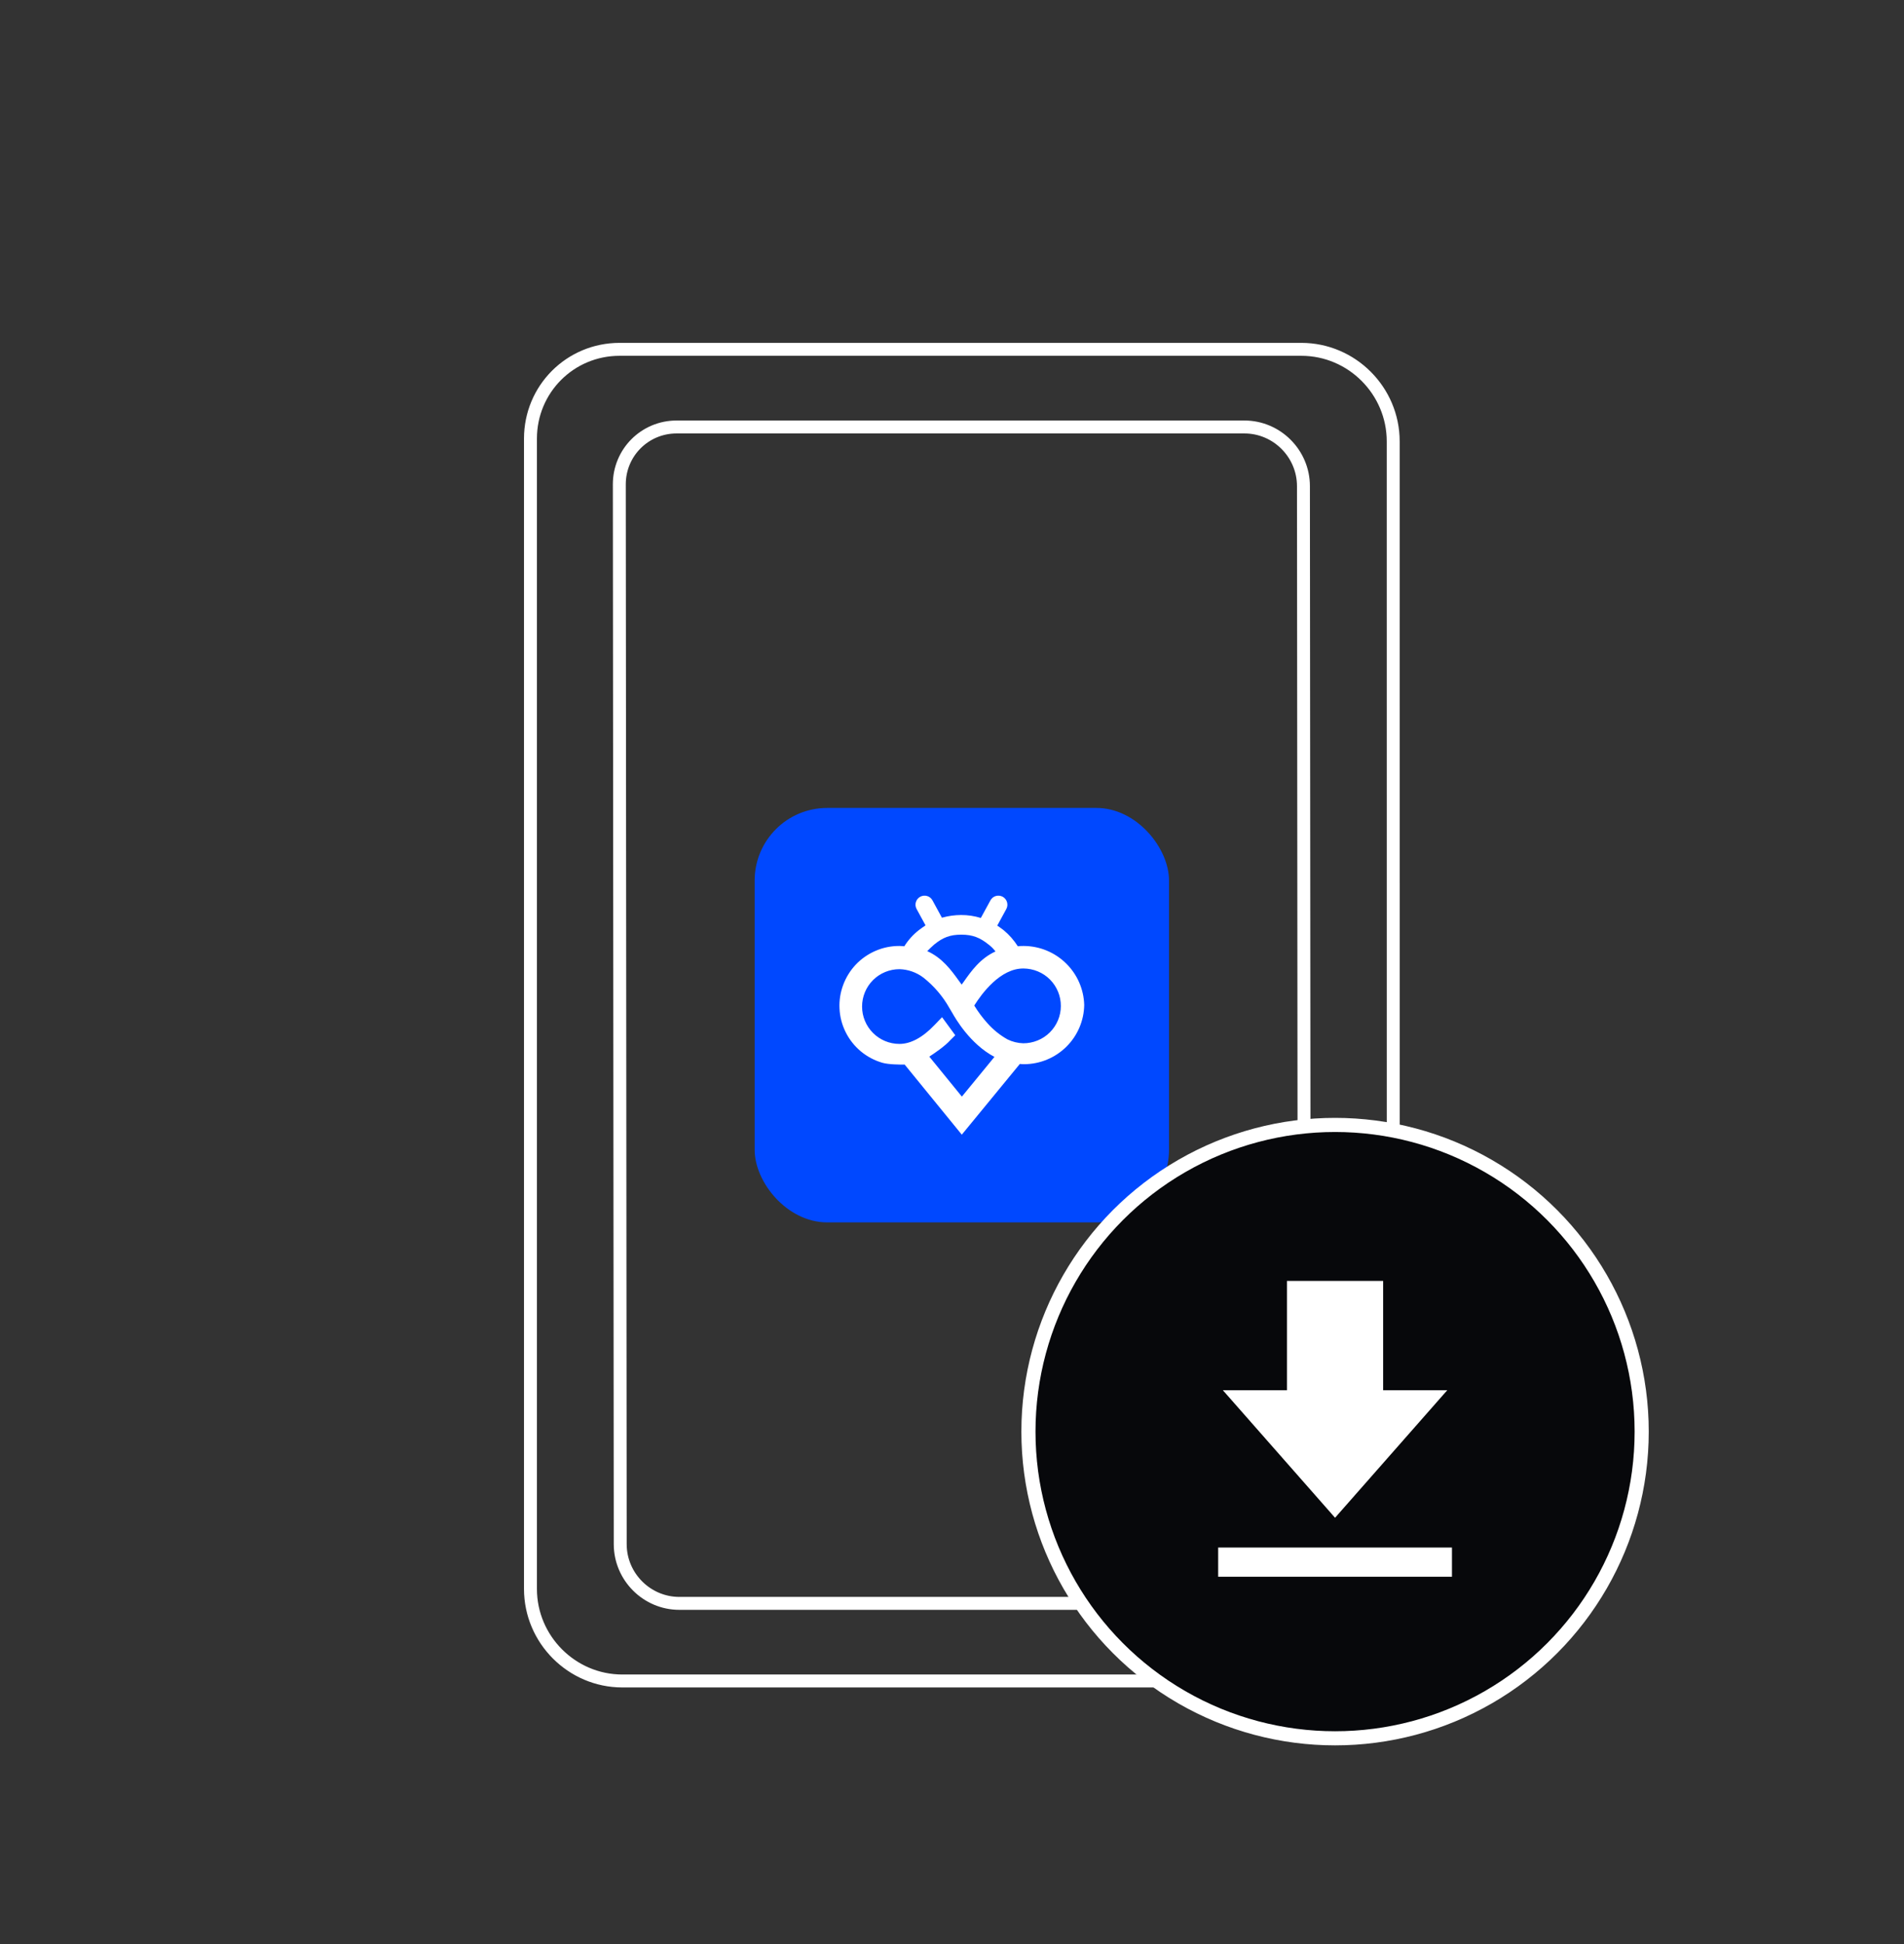 <svg width="48" height="49" viewBox="0 0 48 49" fill="none" xmlns="http://www.w3.org/2000/svg">
    <rect x="0" y="0" width="48" height="49" fill="#333333" stroke="none"/>
    <path d="M13.373 11.056C13.373 9.808 14.373 8.805 15.62 8.805H21.596H22.87H25.734H26.905H32.807C34.081 8.805 35.123 9.85 35.123 11.126L35.124 40.118C35.124 41.366 34.123 42.369 32.876 42.369H15.689C14.416 42.369 13.373 41.324 13.373 40.048L13.373 11.056Z" stroke="white" stroke-width="0.326"/>
    <path d="M32.86 12.252L32.883 38.964C32.884 39.767 32.24 40.413 31.438 40.413H17.126C16.307 40.413 15.637 39.742 15.636 38.922L15.613 12.21C15.612 11.407 16.256 10.762 17.058 10.762H21.383H21.402H31.371C32.189 10.762 32.859 11.432 32.86 12.252Z" stroke="white" stroke-width="0.326"/>
    <rect x="19.025" y="20.364" width="10.446" height="10.446" rx="1.829" fill="#0048FF"/>
    <path fill-rule="evenodd" clip-rule="evenodd" d="M23.508 22.694C23.448 22.583 23.309 22.543 23.199 22.603C23.088 22.663 23.047 22.802 23.108 22.912L23.333 23.324C23.283 23.358 23.209 23.409 23.163 23.445C23.019 23.558 22.895 23.695 22.798 23.851C22.782 23.851 22.765 23.849 22.747 23.847C22.727 23.845 22.705 23.843 22.684 23.843H22.668C22.464 23.843 22.262 23.884 22.075 23.965C21.888 24.045 21.719 24.162 21.578 24.309C21.438 24.457 21.329 24.631 21.258 24.822C21.186 25.012 21.154 25.215 21.164 25.418C21.173 25.626 21.226 25.829 21.319 26.015C21.411 26.201 21.542 26.366 21.701 26.499C21.861 26.632 22.047 26.73 22.247 26.788C22.402 26.832 22.688 26.834 22.807 26.833L24.247 28.599L25.71 26.817C25.747 26.821 25.784 26.823 25.821 26.823C26.219 26.821 26.599 26.663 26.882 26.384C27.165 26.105 27.327 25.726 27.333 25.329C27.322 24.933 27.157 24.557 26.873 24.28C26.59 24.003 26.21 23.846 25.813 23.843C25.762 23.841 25.71 23.844 25.659 23.851C25.562 23.698 25.441 23.56 25.301 23.445C25.254 23.407 25.155 23.339 25.155 23.339L25.14 23.332L25.369 22.912C25.429 22.802 25.388 22.663 25.278 22.603C25.167 22.543 25.029 22.583 24.969 22.694L24.727 23.137C24.566 23.087 24.397 23.062 24.228 23.063C24.069 23.064 23.91 23.085 23.757 23.128C23.757 23.127 23.753 23.128 23.746 23.131L23.508 22.694ZM25.07 26.639C24.453 26.312 24.085 25.668 24.002 25.521C23.992 25.505 23.987 25.495 23.984 25.491L23.936 25.41C23.769 25.112 23.545 24.85 23.277 24.639C23.103 24.508 22.893 24.434 22.676 24.428C22.426 24.428 22.186 24.527 22.009 24.703C21.832 24.88 21.733 25.12 21.733 25.37C21.733 25.62 21.832 25.859 22.009 26.036C22.186 26.213 22.426 26.312 22.676 26.312C22.96 26.312 23.261 26.149 23.562 25.833L23.749 25.638L24.082 26.093L23.96 26.214C23.823 26.369 23.556 26.549 23.428 26.632L24.249 27.64L25.07 26.639ZM24.236 23.558C23.952 23.558 23.77 23.628 23.55 23.808C23.477 23.872 23.433 23.916 23.376 23.973C23.756 24.145 23.977 24.449 24.168 24.713C24.194 24.749 24.219 24.784 24.244 24.817C24.262 24.793 24.279 24.769 24.297 24.744C24.487 24.474 24.709 24.159 25.096 23.981C25.043 23.911 24.993 23.861 24.923 23.808C24.702 23.63 24.52 23.559 24.236 23.558ZM25.399 26.198C25.523 26.259 25.659 26.292 25.797 26.296C25.921 26.296 26.044 26.272 26.158 26.225C26.273 26.179 26.377 26.11 26.465 26.023C26.553 25.935 26.623 25.832 26.671 25.718C26.719 25.604 26.744 25.481 26.744 25.358C26.745 25.234 26.721 25.111 26.674 24.997C26.627 24.882 26.558 24.778 26.471 24.69C26.384 24.602 26.28 24.532 26.166 24.485C26.052 24.437 25.929 24.412 25.805 24.411C25.22 24.403 24.748 25.045 24.561 25.345C24.659 25.504 24.77 25.654 24.895 25.792C25.039 25.954 25.209 26.091 25.399 26.198Z" fill="white"/>
    <circle cx="33.657" cy="36.084" r="7.73" fill="#07080B" stroke="white" stroke-width="0.356"/>
    <path fill-rule="evenodd" clip-rule="evenodd" d="M34.869 35.04H36.486L33.657 38.255L30.828 35.04H32.444V32.285H34.869V35.04ZM36.604 39.005H30.71V39.742H36.604V39.005Z" fill="white"/>
</svg>
